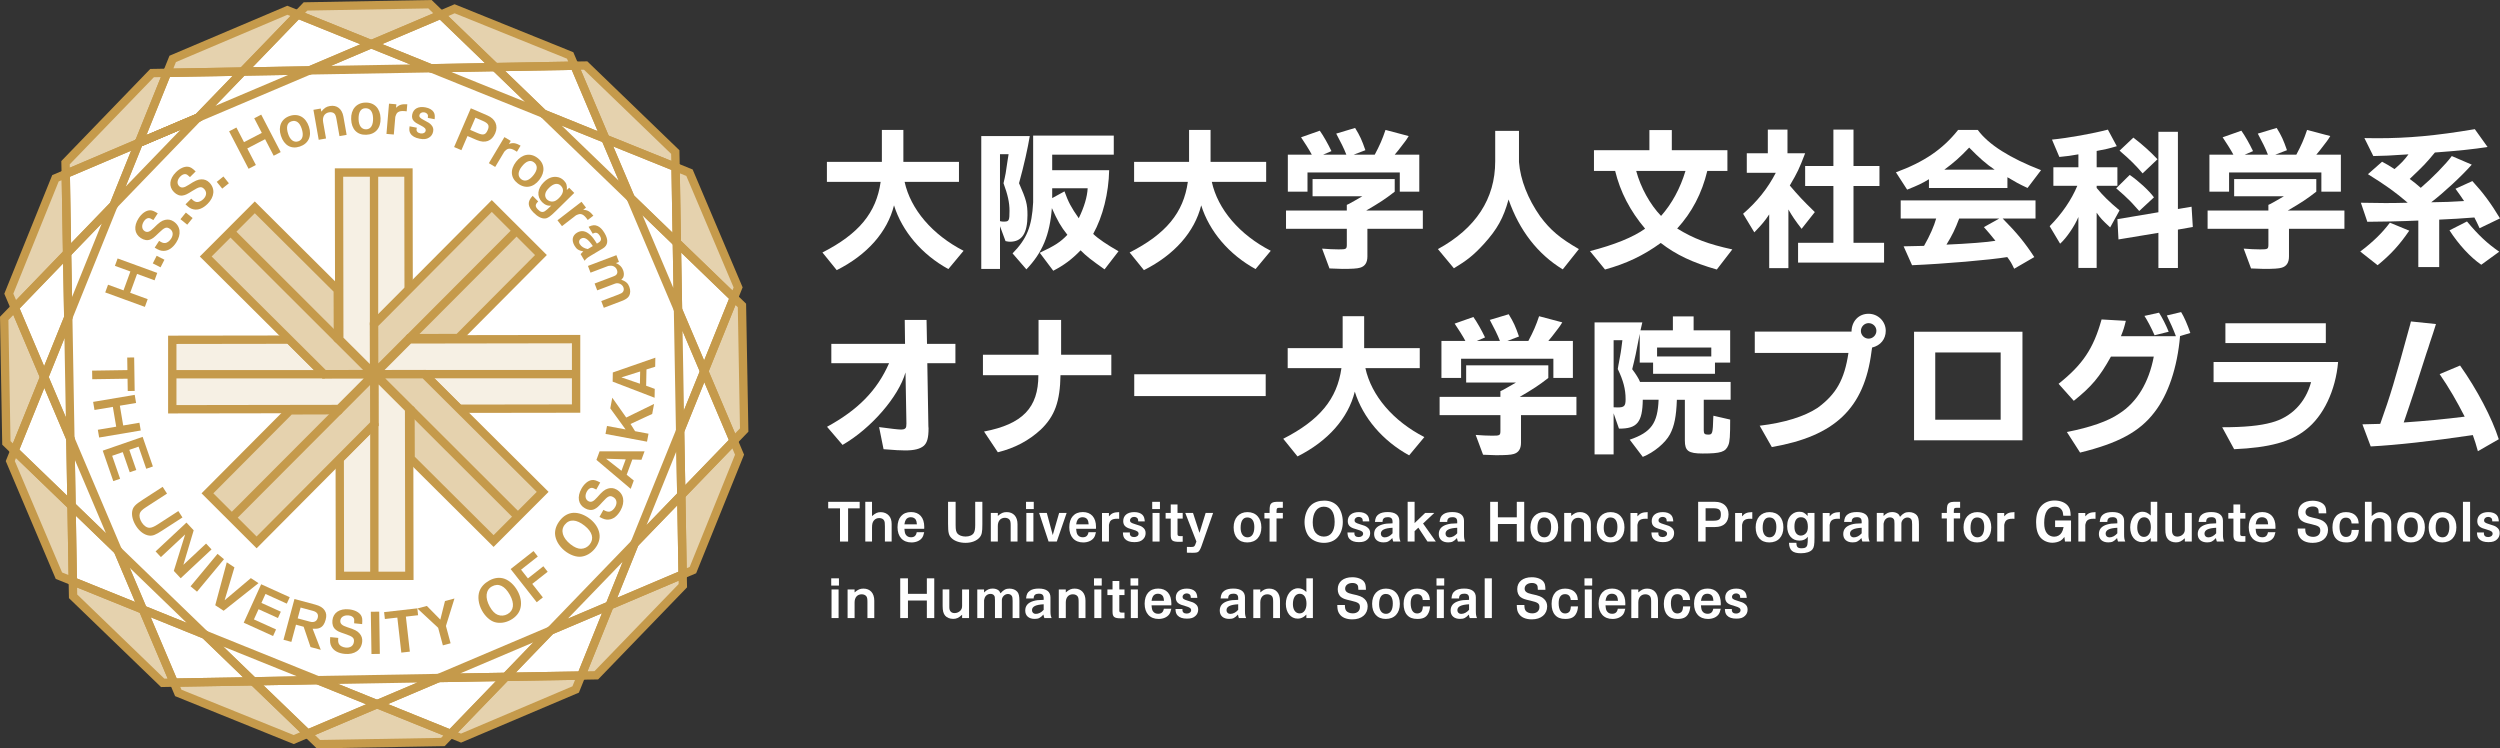 <?xml version="1.0" encoding="UTF-8"?>
<svg id="_レイヤー_1" data-name="レイヤー 1" xmlns="http://www.w3.org/2000/svg" width="270" height="80.825" viewBox="0 0 270 80.825">
  <rect x="0" y="0" width="270" height="80.825" fill="#333333" stroke="none"/>
  <defs>
    <style>
      .cls-1 {
        fill: #f6f0e4;
      }

      .cls-2 {
        fill: #fff;
      }

      .cls-3 {
        fill: #e5d2ae;
      }

      .cls-4 {
        fill: #c59a4b;
      }
    </style>
  </defs>
  <g>
    <g>
      <path class="cls-3" d="M46.438,.455l-13.445,.24-.835,.865,7.939,3.209,7.507-3.185-1.166-1.13Zm26.493,15.969l-9.682-9.346-1.202,.018,3.348,7.897,7.567,3.053-.03-1.623Zm6.311,31.193l-5.662,5.86,.144,8.564,1.112-.469,5.036-12.465-.631-1.491Zm-24.612,25.483l-5.956,6.166,1.118,.451,12.381-5.253,.607-1.503-8.15,.138Zm-27.28,.481l-8.564,.144,.469,1.112,12.465,5.037,1.497-.637-5.866-5.656ZM7.726,54.625l-6.166-5.95-.451,1.118,5.253,12.381,1.503,.607-.138-8.156ZM1.59,33.216l-1.136,1.172,.234,13.445,.872,.841,3.215-7.951-3.185-7.507Zm13.847,32.623l-7.573-3.059,.03,1.623,9.676,9.346,1.214-.024-3.348-7.885Zm25.285,10.211l-7.507,3.185,1.172,1.136,13.445-.234,.842-.871-7.951-3.215Zm33.002-14.01l-7.885,3.348-3.059,7.573,1.623-.03,9.346-9.676-.024-1.214Zm6.407-29.047l-.866-.835-3.209,7.945,3.185,7.513,1.13-1.172-.24-13.451Zm-5.668-14.34l-1.503-.607,.138,8.156,6.166,5.956,.451-1.118-5.253-12.387Zm-12.886-12.663L49.1,.948l-1.497,.637,5.866,5.662,8.577-.15-.469-1.106ZM32.151,1.563l-1.118-.451-12.381,5.253-.607,1.497v.006l8.156-.138v-.006l5.956-6.16h-.006ZM7.101,18.788l-1.112,.469L.952,31.716l.637,1.497,5.656-5.854v-.006l-.144-8.564ZM16.423,7.897L7.077,17.568l.024,1.214v.006l7.885-3.354v-.006l3.059-7.561-1.623,.03Z"/>
      <path class="cls-2" d="M76.056,40.104l3.209-7.945-6.166-5.956-.138-8.156-7.567-3.053-3.348-7.897-8.577,.15-5.866-5.662-7.507,3.185-7.939-3.209-5.956,6.166-.002,.002-8.154,.138-3.059,7.561v.006l-7.885,3.354,.144,8.564,0,.004-5.656,5.86,3.185,7.507-3.215,7.951,6.166,5.95,.138,8.156,7.573,3.059,3.348,7.885,8.564-.144,5.866,5.656,7.507-3.185,7.951,3.215,5.956-6.166,8.15-.138,3.059-7.573,7.885-3.348-.144-8.564,5.662-5.86-3.185-7.513Z"/>
      <g>
        <g>
          <path class="cls-4" d="M1.442,34.018l-.977-2.294,5.177-12.813,1.899-.8,.158,9.423-6.257,6.484Zm-.002-2.304l.298,.698,5.054-5.236-.13-7.717-.325,.137L1.44,31.714Z"/>
          <polygon class="cls-4" points="14.535 16.115 14.535 15.136 14.81 15.013 21.831 12.031 21.831 12.99 21.59 13.117 14.535 16.115"/>
          <path class="cls-4" d="M31.724,80.36l-12.813-5.177-.801-1.899,9.417-.158,6.491,6.257-2.295,.977Zm-12.127-5.872l12.118,4.896,.698-.297-5.242-5.053-7.712,.13,.137,.325Z"/>
          <path class="cls-4" d="M53.29,7.699l-6.49-6.264,2.295-.977,12.824,5.183,.802,1.893-9.431,.165Zm-4.884-5.967l5.242,5.059,7.722-.135-.136-.319L49.105,1.435l-.698,.297Z"/>
          <path class="cls-4" d="M73.284,62.714l-.158-9.418,6.265-6.484,.969,2.29-5.177,12.812-1.899,.801Zm.749-9.06l.13,7.711,.325-.137,4.896-12.119-.293-.691-5.059,5.236Z"/>
          <path class="cls-4" d="M8.326,63.452l-2.307-.932L.622,49.796l.771-1.911,6.782,6.544,.152,9.023Zm-1.622-1.628l.698,.282-.123-7.288-5.551-5.356-.131,.325,5.107,12.037Z"/>
          <polygon class="cls-4" points="14.535 16.115 14.535 15.136 14.81 15.013 21.831 12.031 21.831 12.99 21.59 13.117 14.535 16.115"/>
          <path class="cls-4" d="M17.373,8.326l.931-2.307L31.029,.621l1.919,.769-6.551,6.783-9.023,.153Zm1.628-1.623l-.282,.698,7.289-.124L31.367,1.729l-.329-.132-12.037,5.107Z"/>
          <path class="cls-4" d="M49.796,80.204l-1.912-.771,6.551-6.782,9.016-.153-.931,2.307-12.724,5.399Zm-.334-1.106l.325,.131,12.037-5.107,.282-.698-7.283,.124-5.362,5.551Z"/>
          <path class="cls-4" d="M79.433,32.946l-6.782-6.551-.152-9.023,2.307,.932,5.398,12.731-.771,1.911Zm-5.886-6.939l5.551,5.362,.131-.325-5.107-12.043-.698-.282,.123,7.288Z"/>
        </g>
        <path class="cls-4" d="M6.664,19.461l-.041-2.068L16.228,7.447l2.492-.046-3.385,8.372-8.671,3.688Zm.867-1.711l.007,.36,7.1-3.02,2.733-6.762-.754,.014L7.531,17.749Z"/>
        <polygon class="cls-4" points="14.535 16.115 14.535 15.136 14.81 15.013 21.831 12.031 21.831 12.99 21.59 13.117 14.535 16.115"/>
        <path class="cls-4" d="M17.392,74.202l-9.946-9.605-.046-2.491,8.378,3.384,3.681,8.671-2.068,.041Zm-9.051-9.995l9.408,9.086,.36-.007-3.014-7.1-6.768-2.734,.014,.755Z"/>
        <path class="cls-4" d="M73.424,18.719l-8.372-3.378-3.682-8.686,2.057-.031,9.951,9.604,.046,2.491Zm-7.688-4.074l6.761,2.728-.014-.755-9.414-9.087-.347,.005,3.014,7.109Z"/>
        <path class="cls-4" d="M62.106,73.424l3.384-8.378,8.671-3.681,.041,2.068-9.605,9.945-2.491,.046Zm4.08-7.694l-2.734,6.768,.755-.014,9.086-9.408-.007-.36-7.1,3.014Z"/>
        <path class="cls-4" d="M1.727,49.462l-1.486-1.435-.241-13.818,1.74-1.795,3.523,8.304-3.536,8.744Zm-.592-1.824l.257,.248,2.895-7.159-2.847-6.709-.533,.55,.228,13.071Z"/>
        <path class="cls-4" d="M40.101,5.257L31.369,1.727l1.429-1.48,13.819-.247,1.788,1.733-8.304,3.524Zm-7.155-3.865l7.147,2.889,6.709-2.847-.543-.526-13.071,.234-.242,.251Z"/>
        <path class="cls-4" d="M34.207,80.825l-1.794-1.739,8.304-3.524,8.744,3.536-1.436,1.486-13.819,.241Zm-.19-1.441l.549,.533,13.071-.228,.248-.256-7.159-2.895-6.709,2.847Z"/>
        <path class="cls-4" d="M79.093,48.419l-3.525-8.312,3.529-8.738,1.481,1.429,.248,13.824-1.733,1.797Zm-2.55-8.321l2.847,6.713,.527-.546-.234-13.078-.251-.242-2.889,7.153Z"/>
        <g>
          <path class="cls-4" d="M10.996,24.115l3.642-9.023,8.594-3.65-12.236,12.673Zm4.338-8.339l-1.767,4.379,5.939-6.151-4.171,1.771Z"/>
          <path class="cls-4" d="M24.12,69.838l-9.025-3.65-3.651-8.596,12.675,12.246Zm-8.34-4.346l4.377,1.771-6.149-5.94,1.771,4.17Z"/>
          <path class="cls-4" d="M69.393,23.248l-12.697-12.259,9.039,3.657,3.658,8.602Zm-8.729-9.682l6.163,5.951-1.775-4.175-4.388-1.776Z"/>
          <path class="cls-4" d="M57.592,69.38l12.236-12.673-3.642,9.023-8.594,3.65Zm9.666-8.713l-5.939,6.151,4.171-1.771,1.767-4.38Z"/>
          <path class="cls-4" d="M8.091,49.687l-3.804-8.959,3.496-8.652,.308,17.611Zm-2.828-8.968l1.846,4.347-.149-8.545-1.697,4.198Z"/>
          <path class="cls-4" d="M6.962,36.52l-.17-9.342,6.77-7.013-6.599,16.355Zm.738-8.985l.082,4.541,3.208-7.95-3.29,3.409Z"/>
          <path class="cls-4" d="M14.008,61.322l-6.729-6.503-.17-9.754,6.899,16.257Zm-5.834-6.892l3.272,3.162-3.354-7.904,.082,4.742Z"/>
          <path class="cls-4" d="M19.517,13.996l6.49-6.717,9.742-.17-16.232,6.886Zm6.879-5.821l-3.151,3.261,7.88-3.343-4.729,.082Z"/>
          <path class="cls-4" d="M31.13,8.092l8.962-3.81,8.655,3.503-17.617,.307Zm8.971-2.834l-4.356,1.852,8.563-.149-4.207-1.702Z"/>
          <path class="cls-4" d="M60.66,13.562l-16.354-6.6,9.342-.17,7.013,6.77Zm-11.911-5.779l7.951,3.208-3.409-3.291-4.542,.083Z"/>
          <path class="cls-4" d="M27.171,74.035l-7.012-6.769,16.361,6.599-9.349,.17Zm-3.053-4.2l3.409,3.292,4.547-.083-7.956-3.209Z"/>
          <path class="cls-4" d="M40.726,76.539l-8.651-3.496,17.611-.308-8.959,3.804Zm-4.206-2.672l4.198,1.696,4.347-1.846-8.545,.149Z"/>
          <path class="cls-4" d="M45.064,73.717l16.252-6.897-6.492,6.727-9.76,.17Zm12.53-4.338l-7.908,3.356,4.749-.083,3.159-3.273Z"/>
          <path class="cls-4" d="M73.716,35.758l-6.885-16.239,6.715,6.489,.17,9.75Zm-4.326-12.512l3.344,7.886-.082-4.734-3.262-3.151Z"/>
          <path class="cls-4" d="M67.257,60.666l6.606-16.35,.17,9.34-6.777,7.011Zm5.786-11.912l-3.214,7.954,3.296-3.411-.082-4.544Z"/>
          <path class="cls-4" d="M73.041,48.755l-.308-17.618,3.81,8.963-3.502,8.655Zm.675-13.003l.149,8.563,1.703-4.207-1.852-4.356Z"/>
        </g>
        <path class="cls-4" d="M14.535,16.115v-.769l.033-.087,3.171-7.838,9.543-.162-5.451,5.634v.09l-.241,.133-7.055,2.999Zm3.816-7.802l-2.541,6.282,5.299-2.25,4.011-4.146-6.769,.115Z"/>
        <path class="cls-4" d="M6.812,28.448l-.168-9.957,9.167-3.898-3.085,7.644v.086l-.127,.137-5.787,5.988Zm.744-9.364l.121,7.173,4.217-4.365,2.267-5.617-6.604,2.809Z"/>
        <path class="cls-4" d="M18.488,74.181l-3.891-9.167,7.791,3.152,6.058,5.848-9.958,.168Zm-2.21-7.515l2.803,6.603,7.171-.121-4.364-4.213-5.61-2.269Z"/>
        <path class="cls-4" d="M16.278,66.666l-8.859-3.579-.161-9.542,5.848,5.652,3.172,7.469Zm-7.968-4.191l6.287,2.54-2.25-5.297-4.152-4.013,.114,6.769Z"/>
        <path class="cls-4" d="M66.234,15.82l-7.804-3.158-6.057-5.847,9.969-.175,3.891,9.18Zm-7.304-3.928l5.624,2.276-2.804-6.615-7.185,.126,4.365,4.214Z"/>
        <path class="cls-4" d="M73.568,27.283l-5.836-5.64-3.178-7.475,8.853,3.572,.161,9.542Zm-5.078-6.161l4.14,4.001-.114-6.769-6.281-2.534,2.255,5.303Z"/>
        <path class="cls-4" d="M65.013,66.229l3.145-7.791,5.854-6.057,.168,9.956-9.167,3.892Zm3.915-7.291l-2.264,5.612,6.604-2.804-.121-7.173-4.219,4.365Z"/>
        <path class="cls-4" d="M53.55,73.569l5.645-5.849,7.469-3.171-3.579,8.859-9.535,.162Zm6.166-5.09l-4.007,4.152,6.764-.115,2.54-6.287-5.296,2.249Z"/>
        <path class="cls-4" d="M8.196,55.704l-7.168-6.917,3.737-9.242,3.284,7.735,.147,8.423Zm-6.104-7.143l5.165,4.983-.106-6.073-2.366-5.571-2.693,6.661Z"/>
        <path class="cls-4" d="M4.785,41.901l-3.726-8.783,6.618-6.857,.148,8.121-3.039,7.519Zm-2.664-8.586l2.644,6.231,2.154-5.331-.104-5.762-4.694,4.863Z"/>
        <path class="cls-4" d="M25.121,8.197l6.923-7.168,9.229,3.731-7.74,3.291-8.412,.146Zm7.149-6.104l-4.988,5.165,6.059-.106,5.578-2.371-6.65-2.688Z"/>
        <path class="cls-4" d="M46.444,7.825l-7.524-3.045,8.783-3.727,6.863,6.624-8.121,.148Zm-5.17-3.065l5.338,2.16,5.762-.105-4.869-4.699-6.231,2.644Z"/>
        <path class="cls-4" d="M48.786,79.798l-9.242-3.737,7.735-3.284,8.431-.146-6.924,7.168Zm-6.887-3.758l6.662,2.694,4.988-5.165-6.078,.106-5.572,2.365Z"/>
        <path class="cls-4" d="M33.118,79.768l-6.865-6.618,8.128-.148,7.519,3.038-8.782,3.727Zm-4.672-5.756l4.868,4.693,6.23-2.644-5.33-2.154-5.768,.105Z"/>
        <path class="cls-4" d="M76.066,41.281l-3.29-7.741-.147-8.418,7.168,6.923-3.731,9.235Zm-2.392-7.932l2.371,5.578,2.688-6.655-5.165-4.989,.106,6.066Z"/>
        <path class="cls-4" d="M73.148,54.571l-.148-8.12,3.045-7.525,3.727,8.789-6.624,6.856Zm.757-7.952l.104,5.763,4.7-4.864-2.645-6.236-2.16,5.337Z"/>
      </g>
    </g>
    <g>
      <g>
        <polygon class="cls-1" points="62.219 36.624 62.219 44.125 49.579 44.144 45.828 40.408 45.824 40.403 40.448 40.408 44.198 36.653 62.219 36.624"/>
        <path class="cls-4" d="M49.392,44.595l-3.755-3.741-6.277,.006,4.651-4.657,18.659-.03v8.402l-13.278,.02Zm-3.39-4.643l.13,.123,3.632,3.618,12.004-.018v-6.599l-17.383,.028-2.849,2.853,4.466-.004Z"/>
      </g>
      <rect class="cls-4" x="45.738" y="39.956" width="16.481" height=".902"/>
      <g>
        <polygon class="cls-3" points="58.606 53.123 53.307 58.432 44.347 49.516 44.331 44.223 44.331 44.216 40.523 40.422 45.83 40.413 58.606 53.123"/>
        <path class="cls-4" d="M53.308,59.069l-9.411-9.365-.015-5.301-4.448-4.431,6.582-.011,.133,.131,13.095,13.028-5.936,5.947Zm-8.511-9.741l8.509,8.466,4.662-4.67-12.323-12.26-4.033,.006,3.17,3.158,.015,5.3Z"/>
      </g>
      <rect class="cls-4" x="49.65" y="41.739" width=".902" height="16.481" transform="translate(-20.666 50.134) rotate(-45.056)"/>
      <g>
        <polygon class="cls-1" points="44.212 62.191 36.711 62.191 36.692 49.55 40.428 45.8 40.433 45.795 40.428 40.42 44.183 44.17 44.212 62.191"/>
        <path class="cls-4" d="M44.663,62.642h-8.402l-.02-13.277,3.741-3.755-.006-6.278,4.657,4.651,.03,18.659Zm-7.502-.902h6.599l-.028-17.383-2.853-2.849,.004,4.474-3.741,3.755,.019,12.004Z"/>
      </g>
      <rect class="cls-4" x="39.978" y="45.71" width=".902" height="16.482"/>
      <g>
        <polygon class="cls-3" points="27.713 58.577 22.404 53.279 31.32 44.318 36.613 44.303 36.62 44.303 40.414 40.495 40.423 45.802 27.713 58.577"/>
        <path class="cls-4" d="M27.714,59.215l-5.947-5.936,9.365-9.412,5.301-.015,4.431-4.447,.01,6.582-13.159,13.228Zm-4.674-5.938l4.671,4.662,12.26-12.323-.006-4.032-3.158,3.17-5.3,.015-8.467,8.509Z"/>
      </g>
      <rect class="cls-4" x="22.616" y="49.621" width="16.482" height=".902" transform="translate(-26.387 36.564) rotate(-45.079)"/>
      <g>
        <polygon class="cls-1" points="18.606 44.2 18.606 36.7 31.246 36.681 34.996 40.416 35.001 40.421 40.377 40.416 36.626 44.172 18.606 44.2"/>
        <path class="cls-4" d="M18.155,44.652v-8.402l13.278-.02,3.755,3.741,6.277-.006-4.651,4.657-18.659,.03Zm.902-7.502v6.599l17.383-.028,2.849-2.853-4.466,.004-.13-.123-3.632-3.618-12.004,.018Z"/>
      </g>
      <rect class="cls-4" x="18.605" y="39.967" width="16.482" height=".902"/>
      <g>
        <polygon class="cls-3" points="22.219 27.701 27.518 22.393 36.478 31.308 36.494 36.602 36.494 36.609 40.302 40.403 34.995 40.411 22.219 27.701"/>
        <path class="cls-4" d="M34.809,40.862l-.133-.131-13.095-13.028,5.935-5.947,9.412,9.365,.015,5.301,4.447,4.431-6.582,.011Zm-11.952-13.162l12.323,12.26,4.032-.006-3.169-3.158-.015-5.3-8.509-8.466-4.661,4.67Z"/>
      </g>
      <rect class="cls-4" x="30.273" y="22.603" width=".902" height="16.483" transform="translate(-12.812 30.801) rotate(-45.056)"/>
      <g>
        <polygon class="cls-1" points="36.613 18.634 44.114 18.634 44.133 31.274 40.397 35.025 40.392 35.029 40.397 40.405 36.642 36.655 36.613 18.634"/>
        <path class="cls-4" d="M40.849,41.493l-4.657-4.651-.03-18.659h8.402l.02,13.277-3.741,3.756,.006,6.277Zm-3.757-5.026l2.853,2.849-.004-4.489,.151-.135,3.59-3.604-.019-12.004h-6.599l.028,17.383Z"/>
      </g>
      <rect class="cls-4" x="39.945" y="18.633" width=".902" height="16.482"/>
      <g>
        <polygon class="cls-3" points="53.112 22.247 58.421 27.546 49.505 36.506 44.211 36.522 44.205 36.522 40.411 40.33 40.402 35.023 53.112 22.247"/>
        <path class="cls-4" d="M39.962,41.419l-.011-6.582,.132-.132,13.028-13.096,5.947,5.935-9.364,9.412-5.301,.016-4.431,4.447Zm.892-6.211l.006,4.032,3.158-3.169,5.3-.015,8.466-8.509-4.671-4.662-12.26,12.323Z"/>
      </g>
      <rect class="cls-4" x="41.727" y="30.301" width="16.484" height=".902" transform="translate(-7.09 44.419) rotate(-45.079)"/>
    </g>
  </g>
  <g>
    <g>
      <path class="cls-4" d="M14.545,42.219l-.749,.012-.021-1.331-3.812,.058-.015-.929,3.813-.059-.021-1.355,.75-.011,.055,3.614Z"/>
      <path class="cls-4" d="M14.549,42.645l.148,.874-1.753,.296,.361,2.137,1.753-.296,.142,.838-4.492,.759-.142-.838,1.983-.334-.361-2.137-1.983,.334-.147-.874,4.491-.758Z"/>
      <path class="cls-4" d="M16.514,50.378l-.72,.249-.827-2.39-1.002,.347,.753,2.174-.708,.245-.753-2.174-1.144,.396,.858,2.48-.736,.255-1.139-3.289,4.309-1.492,1.108,3.199Z"/>
      <path class="cls-4" d="M18.039,53.308l-2.239,1.449c-.458,.296-.634,.475-.706,.707-.081,.26,.003,.633,.222,.97,.234,.362,.549,.572,.844,.566,.218-.005,.489-.116,.861-.357l2.239-1.448,.446,.689-2.174,1.406c-.759,.492-1.034,.598-1.427,.552-.506-.065-1.025-.436-1.399-1.015-.352-.543-.508-1.127-.431-1.591,.084-.489,.293-.717,1.183-1.294l2.108-1.364,.472,.729Z"/>
      <path class="cls-4" d="M20.918,57.276l-1.113,3.723,2.451-2.292,.589,.63-3.332,3.114-.741-.792,1.224-3.94-2.619,2.447-.573-.613,3.332-3.114,.781,.836Z"/>
      <path class="cls-4" d="M23.495,59.817l.695,.578-2.913,3.506-.696-.578,2.914-3.506Z"/>
      <path class="cls-4" d="M25.319,61.273l-1.059,3.555,2.832-2.391,.826,.543-3.765,2.982-.907-.595,1.246-4.637,.827,.543Z"/>
      <path class="cls-4" d="M31.29,64.499l-.315,.693-2.303-1.045-.438,.966,2.095,.951-.31,.682-2.095-.951-.5,1.102,2.39,1.084-.322,.709-3.17-1.438,1.884-4.152,3.083,1.399Z"/>
      <path class="cls-4" d="M31.802,64.691l2.228,.6c.527,.142,.841,.332,1.034,.632,.19,.287,.219,.593,.107,1.009-.123,.458-.315,.735-.613,.872-.2,.095-.392,.117-.796,.096l.882,2.28-1.106-.298-.744-2.193-.827-.223-.5,1.858-.851-.229,1.186-4.405Zm1.68,2.451c.423,.114,.731-.039,.83-.409,.105-.388-.064-.638-.515-.76l-1.331-.359-.315,1.169,1.331,.359Z"/>
      <path class="cls-4" d="M36.533,68.892c-.036,.351-.011,.523,.092,.69,.114,.18,.395,.323,.704,.355,.507,.052,.851-.19,.896-.637,.041-.405-.131-.555-.939-.83-.699-.233-.837-.301-1.069-.5-.249-.218-.359-.555-.316-.971,.085-.835,.782-1.294,1.795-1.191,.59,.06,1.078,.303,1.29,.643,.139,.225,.167,.433,.125,.952l-.864-.088c.023-.347,.015-.444-.045-.558-.092-.16-.28-.263-.548-.291-.495-.05-.861,.178-.899,.553-.035,.34,.174,.535,.757,.721,.776,.242,1.097,.407,1.333,.69,.216,.251,.306,.543,.272,.877-.092,.906-.838,1.42-1.898,1.312-.691-.07-1.188-.344-1.419-.789-.147-.274-.178-.505-.136-1.025l.87,.089Z"/>
      <path class="cls-4" d="M40.048,66.071l.905-.014,.07,4.562-.905,.014-.07-4.562Z"/>
      <path class="cls-4" d="M45.07,65.7l.084,.744-1.32,.15,.43,3.783-.922,.105-.43-3.783-1.345,.153-.084-.744,3.587-.408Z"/>
      <path class="cls-4" d="M46.102,65.442l1.453,1.477,.503-2.005,1.024-.276-.921,2.967,.504,1.87-.834,.224-.511-1.898-2.243-2.084,1.025-.276Z"/>
      <path class="cls-4" d="M54.485,62.507c.539,.194,1.058,.674,1.408,1.308,.339,.612,.458,1.259,.323,1.832-.117,.53-.497,.994-1.058,1.304-.555,.307-1.176,.398-1.713,.244-.51-.142-1.045-.626-1.392-1.255-.386-.697-.486-1.496-.271-2.095,.174-.465,.533-.855,1.061-1.149,.555-.307,1.129-.371,1.64-.189Zm-1.594,3.004c.257,.467,.557,.772,.871,.893,.354,.133,.714,.104,1.045-.078,.686-.38,.78-1.137,.264-2.069-.548-.99-1.235-1.315-1.942-.924-.676,.374-.769,1.219-.238,2.178Z"/>
      <path class="cls-4" d="M55.148,61.458l2.473-1.944,.463,.589-1.809,1.422,.741,.942,1.667-1.311,.467,.594-1.667,1.31,1.147,1.46-.664,.522-2.817-3.585Z"/>
      <path class="cls-4" d="M61.932,55.385c.573-.026,1.236,.219,1.803,.671,.549,.437,.905,.99,1.001,1.572,.094,.535-.08,1.109-.48,1.611-.396,.497-.935,.818-1.491,.881-.527,.064-1.207-.18-1.769-.628-.623-.497-1.023-1.199-1.052-1.835-.018-.497,.165-.995,.543-1.469,.396-.497,.901-.776,1.445-.803Zm-.326,3.39c.417,.332,.812,.501,1.148,.493,.378-.012,.701-.177,.936-.472,.489-.614,.287-1.35-.547-2.016-.886-.706-1.645-.744-2.15-.111-.482,.604-.244,1.422,.613,2.106Z"/>
      <path class="cls-4" d="M65.167,55.067c.308,.172,.475,.218,.669,.189,.211-.033,.453-.234,.605-.505,.249-.445,.163-.856-.229-1.075-.356-.199-.561-.1-1.135,.532-.491,.549-.609,.648-.883,.783-.299,.142-.651,.109-1.017-.095-.732-.409-.877-1.231-.379-2.119,.289-.518,.705-.868,1.102-.928,.262-.039,.463,.019,.924,.263l-.424,.758c-.309-.159-.401-.19-.53-.18-.183,.021-.353,.153-.485,.387-.242,.434-.179,.86,.15,1.045,.298,.167,.56,.053,.962-.409,.53-.616,.808-.844,1.162-.948,.315-.098,.62-.065,.912,.098,.794,.445,.97,1.331,.45,2.262-.34,.606-.787,.953-1.287,.989-.31,.026-.534-.038-.995-.282l.427-.763Z"/>
      <path class="cls-4" d="M64.414,49.668l.342-.926h4.857l-.338,.915-.984-.032-.61,1.651,.767,.621-.332,.899-3.701-3.128Zm3.161-.058l-2.119-.067,1.663,1.303,.456-1.236Z"/>
      <path class="cls-4" d="M65.555,46.004l2.009,.376-1.653-2.278,.214-1.149,1.508,2.141,3.006-1.469-.201,1.078-2.343,1.086,.494,.781,1.449,.271-.161,.86-4.483-.837,.161-.86Z"/>
      <path class="cls-4" d="M66.166,41.216l.018-.989,4.594-1.598-.018,.977-.941,.294-.034,1.762,.929,.336-.018,.959-4.529-1.741Zm2.971-1.094l-2.027,.633,2.002,.686,.025-1.319Z"/>
    </g>
    <g>
      <path class="cls-4" d="M11.364,31.583l.304-.833,1.671,.61,.743-2.038-1.672-.609,.291-.8,4.282,1.562-.291,.799-1.89-.69-.743,2.038,1.891,.689-.304,.833-4.282-1.562Z"/>
      <path class="cls-4" d="M16.919,27.624l.839,.426-.419,.822-.838-.426,.418-.822Z"/>
      <path class="cls-4" d="M17.183,26.014c.296,.193,.46,.249,.656,.234,.212-.019,.468-.203,.637-.464,.278-.427,.22-.843-.156-1.088-.342-.222-.553-.139-1.168,.455-.527,.514-.651,.605-.934,.722-.308,.121-.657,.065-1.009-.164-.703-.457-.792-1.287-.237-2.14,.323-.497,.762-.819,1.162-.852,.264-.021,.461,.05,.904,.323l-.473,.728c-.298-.18-.388-.217-.518-.216-.184,.009-.362,.129-.509,.355-.271,.417-.236,.846,.08,1.052,.286,.186,.556,.09,.988-.343,.57-.579,.863-.789,1.223-.869,.321-.076,.623-.023,.904,.16,.763,.497,.879,1.394,.298,2.287-.378,.582-.849,.899-1.35,.901-.31,.005-.531-.074-.974-.348l.477-.733Z"/>
      <path class="cls-4" d="M20.072,22.957l.731,.593-.582,.717-.731-.593,.582-.717Z"/>
      <path class="cls-4" d="M20.654,21.453c.249,.251,.398,.34,.593,.365,.211,.026,.5-.101,.72-.321,.36-.359,.39-.779,.073-1.097-.288-.288-.512-.25-1.237,.202-.623,.393-.763,.456-1.064,.511-.326,.054-.657-.073-.953-.37-.592-.594-.506-1.424,.215-2.143,.42-.419,.915-.643,1.314-.591,.263,.034,.44,.145,.816,.505l-.615,.613c-.254-.238-.334-.293-.461-.318-.182-.03-.381,.05-.572,.241-.352,.351-.407,.778-.141,1.046,.241,.241,.524,.204,1.038-.131,.678-.447,1.009-.591,1.377-.595,.33-.008,.614,.106,.851,.344,.643,.645,.569,1.547-.186,2.3-.491,.491-1.017,.701-1.508,.599-.305-.06-.504-.183-.88-.544l.619-.618Z"/>
      <path class="cls-4" d="M24.128,19.06l.59,.733-.718,.579-.59-.732,.718-.579Z"/>
      <path class="cls-4" d="M24.745,14.181l.787-.409,.82,1.58,1.925-1-.821-1.58,.756-.392,2.102,4.047-.756,.392-.928-1.787-1.925,1,.929,1.787-.788,.409-2.102-4.047Z"/>
      <path class="cls-4" d="M33.363,13.679c.334,1.012-.043,1.837-.992,2.151-.927,.306-1.689-.129-2.029-1.158-.333-1.006,.044-1.85,.959-2.153,.926-.306,1.725,.143,2.061,1.16Zm-2.242,.791c.216,.654,.623,.948,1.094,.792s.604-.654,.367-1.369c-.224-.677-.611-.952-1.111-.787-.466,.154-.592,.631-.35,1.364Z"/>
      <path class="cls-4" d="M33.849,11.861l.791-.139,.059,.336c.326-.398,.544-.54,.928-.608,.756-.134,1.313,.304,1.461,1.142l.348,1.971-.773,.137-.322-1.824c-.061-.342-.12-.502-.237-.615-.124-.118-.34-.171-.565-.131-.496,.087-.74,.496-.64,1.062l.312,1.765-.791,.14-.571-3.235Z"/>
      <path class="cls-4" d="M41.101,12.774c.034,1.065-.56,1.749-1.559,1.782-.976,.032-1.583-.601-1.618-1.684-.034-1.059,.566-1.761,1.529-1.793,.975-.032,1.614,.624,1.648,1.695Zm-2.374,.125c.023,.688,.329,1.085,.825,1.069s.764-.456,.739-1.21c-.023-.712-.317-1.086-.844-1.069-.49,.016-.746,.438-.721,1.21Z"/>
      <path class="cls-4" d="M42.807,11.263l-.032,.382c.335-.332,.607-.417,1.212-.384l-.065,.764c-.101-.015-.185-.022-.233-.026-.329-.028-.56,.012-.714,.126-.128,.091-.185,.194-.282,.493l-.161,1.911-.794-.067,.276-3.266,.794,.067Z"/>
      <path class="cls-4" d="M45.022,13.794c-.014,.04-.022,.081-.028,.111-.051,.258,.098,.44,.403,.5,.288,.056,.53-.062,.573-.279,.041-.212-.095-.36-.534-.58-.417-.21-.581-.309-.728-.459-.184-.183-.247-.421-.19-.714,.124-.635,.668-.926,1.445-.775,.4,.078,.713,.255,.867,.499,.125,.202,.153,.402,.111,.778l-.735-.143c.027-.202,.024-.282-.026-.371-.058-.109-.194-.197-.352-.227-.253-.049-.486,.082-.53,.306-.038,.194,.067,.312,.477,.526,.494,.255,.645,.351,.791,.514,.207,.224,.268,.443,.213,.725-.057,.293-.203,.509-.445,.657-.272,.173-.566,.208-1.024,.118-.488-.095-.806-.279-.982-.564-.125-.208-.15-.389-.093-.775l.788,.153Z"/>
      <path class="cls-4" d="M50.848,11.695l1.793,.773c.864,.373,1.188,1.119,.839,1.928-.367,.852-1.088,1.116-1.996,.725l-.995-.429-.66,1.529-.786-.34,1.805-4.186Zm.715,2.67c.638,.275,.883,.205,1.109-.318,.211-.489,.079-.728-.542-.997l-.787-.339-.567,1.314,.787,.34Z"/>
      <path class="cls-4" d="M55.162,15.215l-.197,.329c.447-.152,.728-.109,1.257,.186l-.393,.659c-.084-.057-.156-.1-.197-.125-.283-.169-.509-.234-.698-.2-.155,.026-.252,.094-.47,.32l-.983,1.647-.684-.409,1.68-2.815,.684,.409Z"/>
      <path class="cls-4" d="M58.25,19.419c-.651,.845-1.546,.995-2.338,.384-.774-.596-.84-1.471-.178-2.33,.647-.84,1.557-1.001,2.321-.412,.774,.596,.849,1.509,.195,2.358Zm-1.913-1.413c-.42,.546-.436,1.047-.043,1.351,.394,.304,.88,.134,1.341-.464,.435-.564,.446-1.04,.029-1.361-.389-.3-.855-.137-1.326,.475Z"/>
      <path class="cls-4" d="M62.021,20.835l-2.027,1.989c-.594,.583-.841,.75-1.138,.772-.36,.026-.798-.198-1.222-.629-.671-.684-.701-1.193-.106-1.818l.596,.607c-.346,.34-.348,.543-.021,.877,.273,.278,.501,.331,.753,.168,.124-.079,.32-.247,.568-.49l.107-.105c-.36,.051-.685-.075-.987-.382-.6-.612-.52-1.454,.202-2.162,.414-.407,.853-.593,1.314-.56,.326,.024,.604,.154,.835,.389,.285,.29,.363,.541,.324,1.032l.252-.247,.55,.56Zm-2.714-.559c-.274,.268-.398,.483-.426,.72-.023,.2,.047,.399,.186,.54,.159,.163,.409,.254,.637,.23,.212-.015,.416-.131,.647-.358,.513-.503,.593-.968,.229-1.34-.336-.342-.79-.266-1.273,.208Z"/>
      <path class="cls-4" d="M63.287,22.423l-.304,.234c.471,.023,.717,.166,1.101,.634l-.607,.468c-.057-.084-.109-.15-.138-.189-.201-.261-.387-.405-.575-.442-.153-.033-.268-.005-.554,.125l-1.518,1.17-.486-.632,2.595-2,.486,.631Z"/>
      <path class="cls-4" d="M62.706,27.45c.104-.117,.154-.175,.29-.298-.516-.104-.719-.234-.943-.61-.344-.577-.244-1.111,.266-1.415,.473-.282,.931-.207,1.418,.235,.248,.229,.406,.435,.726,.948l.155-.092c.324-.194,.37-.409,.167-.749-.184-.309-.406-.4-.658-.284l-.114,.054-.445-.747c.431-.201,.671-.219,.977-.081,.264,.114,.518,.376,.745,.756,.446,.746,.381,1.328-.179,1.664l-1.349,.805c-.345,.206-.468,.315-.627,.528l-.427-.716Zm1.319-.877c-.514-.768-.91-1.021-1.275-.802-.211,.125-.268,.369-.139,.585,.169,.283,.467,.467,.868,.543l.546-.326Z"/>
      <path class="cls-4" d="M66.848,28.287l-.325,.123c.417,.188,.634,.406,.77,.765,.091,.241,.109,.491,.051,.679-.038,.136-.098,.216-.244,.355,.499,.183,.723,.386,.867,.767,.136,.359,.125,.721-.025,.984-.131,.229-.377,.392-.882,.583l-1.849,.7-.276-.729,1.85-.7c.28-.106,.412-.181,.492-.289,.1-.127,.119-.313,.053-.487-.131-.348-.556-.539-.904-.408l-1.928,.729-.28-.739,1.917-.725c.325-.122,.403-.172,.478-.296,.077-.119,.08-.28,.016-.448-.07-.185-.197-.317-.366-.393-.155-.07-.292-.076-.571-.034l-1.917,.725-.276-.728,3.071-1.162,.276,.728Z"/>
    </g>
  </g>
  <g>
    <path class="cls-2" d="M92.845,54.197v.705h-1.251v3.586h-.874v-3.586h-1.274v-.705h3.4Z"/>
    <path class="cls-2" d="M94.177,54.197v1.539c.395-.332,.593-.423,.948-.423,.349,0,.671,.135,.885,.383,.191,.215,.288,.513,.288,.902v1.89h-.728v-1.63c0-.372-.017-.502-.084-.637-.084-.169-.282-.271-.524-.271-.243,0-.44,.09-.581,.26-.152,.186-.203,.395-.203,.789v1.489h-.727v-4.291h.727Z"/>
    <path class="cls-2" d="M97.676,57.112c.034,.395,.068,.53,.169,.659,.124,.169,.31,.254,.541,.254,.361,0,.552-.169,.621-.546h.806c-.067,.304-.124,.456-.226,.603-.225,.316-.654,.502-1.15,.502-.936,0-1.505-.62-1.505-1.641,0-1.031,.541-1.641,1.46-1.641,.902,0,1.427,.593,1.427,1.607l-.006,.203h-2.137Zm1.348-.485c-.023-.26-.045-.361-.107-.48-.096-.18-.305-.288-.553-.288-.231,0-.423,.096-.53,.271-.079,.13-.113,.232-.158,.497h1.348Z"/>
    <path class="cls-2" d="M103.208,54.197v2.509c0,.513,.051,.744,.197,.919,.164,.197,.502,.321,.879,.321,.406,0,.734-.141,.88-.378,.107-.175,.158-.446,.158-.863v-2.509h.772v2.436c0,.851-.056,1.122-.293,1.409-.31,.367-.868,.587-1.517,.587-.609,0-1.15-.175-1.477-.474-.344-.315-.417-.598-.417-1.595v-2.363h.818Z"/>
    <path class="cls-2" d="M107.01,55.398h.756v.321c.366-.315,.592-.412,.959-.412,.722,0,1.167,.497,1.167,1.297v1.884h-.739v-1.743c0-.327-.029-.485-.119-.609-.095-.13-.288-.214-.502-.214-.473,0-.767,.338-.767,.879v1.686h-.756v-3.09Z"/>
    <path class="cls-2" d="M110.812,54.197h.834v.783h-.834v-.783Zm.795,1.201v3.09h-.761v-3.09h.761Z"/>
    <path class="cls-2" d="M113.055,55.398l.643,2.391,.688-2.391h.812l-1.066,3.09h-.885l-1.021-3.09h.829Z"/>
    <path class="cls-2" d="M116.226,57.112c.034,.395,.068,.53,.169,.659,.124,.169,.31,.254,.541,.254,.361,0,.552-.169,.621-.546h.806c-.067,.304-.124,.456-.226,.603-.225,.316-.654,.502-1.15,.502-.936,0-1.505-.62-1.505-1.641,0-1.031,.541-1.641,1.46-1.641,.902,0,1.427,.593,1.427,1.607l-.006,.203h-2.137Zm1.348-.485c-.023-.26-.045-.361-.107-.48-.096-.18-.305-.288-.553-.288-.231,0-.423,.096-.53,.271-.079,.13-.113,.232-.158,.497h1.348Z"/>
    <path class="cls-2" d="M119.765,55.404v.361c.288-.339,.535-.44,1.105-.457v.722c-.095-.006-.175-.006-.219-.006-.31,0-.524,.056-.66,.175-.113,.095-.158,.197-.225,.485v1.804h-.75v-3.084h.75Z"/>
    <path class="cls-2" d="M122.029,57.507c-.006,.04-.006,.079-.006,.107,0,.248,.169,.389,.462,.389,.277,0,.48-.153,.48-.361,0-.203-.153-.316-.598-.44-.423-.118-.592-.18-.756-.293-.203-.135-.304-.344-.304-.626,0-.609,.451-.976,1.195-.976,.384,0,.705,.107,.891,.304,.153,.164,.214,.344,.243,.699h-.705c-.012-.191-.029-.265-.09-.338-.073-.09-.214-.147-.367-.147-.242,0-.434,.164-.434,.378,0,.186,.119,.277,.535,.401,.502,.147,.66,.209,.824,.333,.231,.169,.327,.361,.327,.632,0,.282-.096,.508-.293,.688-.22,.208-.485,.293-.925,.293-.468,0-.795-.112-1.009-.344-.152-.169-.208-.332-.225-.699h.756Z"/>
    <path class="cls-2" d="M124.439,54.197h.835v.783h-.835v-.783Zm.795,1.201v3.09h-.761v-3.09h.761Z"/>
    <path class="cls-2" d="M127.172,55.398h.559v.609h-.559v1.658c0,.192,.062,.237,.339,.237,.062,0,.084,0,.22-.005v.609c-.237,.011-.288,.011-.361,.011-.756,0-.931-.135-.931-.745v-1.765h-.552v-.609h.552v-.913h.733v.913Z"/>
    <path class="cls-2" d="M130.21,55.398h.806l-1.246,3.558c-.118,.338-.242,.558-.366,.643-.119,.079-.265,.102-.632,.102-.119,0-.277-.006-.587-.012v-.626l.175,.006c.129,.005,.219,.005,.271,.005,.344,0,.395-.045,.546-.491l.034-.101-1.201-3.084h.835l.699,2.148,.665-2.148Z"/>
    <path class="cls-2" d="M136.227,56.955c0,1.003-.58,1.629-1.522,1.629-.919,0-1.472-.614-1.472-1.635,0-.998,.587-1.641,1.494-1.641,.92,0,1.5,.637,1.5,1.647Zm-2.239,.045c0,.648,.277,1.032,.745,1.032s.734-.406,.734-1.116c0-.671-.266-1.032-.761-1.032-.463,0-.717,.389-.717,1.116Z"/>
    <path class="cls-2" d="M137.115,55.398v-.191c0-.553,.051-.75,.225-.874,.153-.113,.327-.141,.818-.141,.084,0,.22,0,.389,.006v.648h-.09l-.214-.006h-.045c-.282,0-.333,.062-.333,.401v.158h.682v.598h-.682v2.493h-.75v-2.493h-.558v-.598h.558Z"/>
    <path class="cls-2" d="M144.459,54.659c.355,.406,.564,1.037,.564,1.72,0,.659-.198,1.246-.57,1.658-.338,.384-.863,.592-1.466,.592-.598,0-1.15-.208-1.522-.581-.356-.349-.575-.992-.575-1.669,0-.75,.282-1.455,.733-1.85,.355-.304,.829-.462,1.398-.462,.598,0,1.1,.208,1.438,.592Zm-2.684,1.748c0,.502,.107,.891,.31,1.133,.232,.271,.541,.412,.897,.412,.739,0,1.161-.58,1.161-1.584,0-1.066-.417-1.646-1.178-1.646-.728,0-1.19,.654-1.19,1.686Z"/>
    <path class="cls-2" d="M146.281,57.507c-.005,.04-.005,.079-.005,.107,0,.248,.169,.389,.462,.389,.277,0,.479-.153,.479-.361,0-.203-.152-.316-.598-.44-.423-.118-.592-.18-.756-.293-.202-.135-.304-.344-.304-.626,0-.609,.451-.976,1.196-.976,.384,0,.705,.107,.891,.304,.152,.164,.214,.344,.242,.699h-.705c-.011-.191-.028-.265-.09-.338-.073-.09-.214-.147-.366-.147-.243,0-.434,.164-.434,.378,0,.186,.118,.277,.535,.401,.502,.147,.659,.209,.823,.333,.231,.169,.327,.361,.327,.632,0,.282-.096,.508-.293,.688-.219,.208-.485,.293-.924,.293-.468,0-.795-.112-1.009-.344-.153-.169-.209-.332-.226-.699h.756Z"/>
    <path class="cls-2" d="M150.468,58.488c-.045-.141-.067-.209-.101-.378-.333,.366-.536,.468-.948,.468-.632,0-1.015-.338-1.015-.897,0-.519,.282-.851,.874-1.031,.304-.09,.547-.119,1.116-.13v-.169c0-.355-.153-.496-.524-.496-.338,0-.519,.135-.547,.395l-.011,.118h-.818c.045-.445,.147-.648,.406-.829,.22-.158,.552-.237,.97-.237,.818,0,1.257,.333,1.257,.948v1.477c0,.378,.029,.53,.125,.761h-.784Zm-.073-1.489c-.868,.045-1.263,.243-1.263,.643,0,.231,.169,.395,.406,.395,.31,0,.604-.153,.857-.44v-.598Z"/>
    <path class="cls-2" d="M152.776,56.492l1.139-1.094h.987l-1.212,1.139,1.381,1.951h-.902l-.987-1.5-.406,.378v1.122h-.75v-4.291h.75v2.294Z"/>
    <path class="cls-2" d="M157.453,58.488c-.045-.141-.067-.209-.101-.378-.333,.366-.536,.468-.948,.468-.632,0-1.015-.338-1.015-.897,0-.519,.282-.851,.874-1.031,.304-.09,.547-.119,1.116-.13v-.169c0-.355-.153-.496-.524-.496-.338,0-.519,.135-.547,.395l-.011,.118h-.818c.045-.445,.147-.648,.406-.829,.22-.158,.552-.237,.97-.237,.818,0,1.257,.333,1.257,.948v1.477c0,.378,.029,.53,.124,.761h-.783Zm-.073-1.489c-.868,.045-1.263,.243-1.263,.643,0,.231,.169,.395,.406,.395,.31,0,.603-.153,.857-.44v-.598Z"/>
    <path class="cls-2" d="M160.939,54.197h.834v1.675h2.041v-1.675h.801v4.291h-.801v-1.895h-2.041v1.895h-.834v-4.291Z"/>
    <path class="cls-2" d="M168.281,56.955c0,1.003-.58,1.629-1.522,1.629-.919,0-1.472-.614-1.472-1.635,0-.998,.587-1.641,1.495-1.641,.919,0,1.499,.637,1.499,1.647Zm-2.239,.045c0,.648,.277,1.032,.745,1.032s.734-.406,.734-1.116c0-.671-.266-1.032-.761-1.032-.463,0-.717,.389-.717,1.116Z"/>
    <path class="cls-2" d="M168.933,55.398h.756v.321c.367-.315,.592-.412,.959-.412,.722,0,1.167,.497,1.167,1.297v1.884h-.739v-1.743c0-.327-.028-.485-.118-.609-.096-.13-.288-.214-.502-.214-.474,0-.767,.338-.767,.879v1.686h-.756v-3.09Z"/>
    <path class="cls-2" d="M175.441,56.955c0,1.003-.58,1.629-1.522,1.629-.919,0-1.472-.614-1.472-1.635,0-.998,.587-1.641,1.494-1.641,.92,0,1.5,.637,1.5,1.647Zm-2.239,.045c0,.648,.277,1.032,.745,1.032s.734-.406,.734-1.116c0-.671-.266-1.032-.761-1.032-.463,0-.717,.389-.717,1.116Z"/>
    <path class="cls-2" d="M176.842,55.404v.361c.288-.339,.536-.44,1.105-.457v.722c-.096-.006-.175-.006-.22-.006-.31,0-.524,.056-.659,.175-.113,.095-.158,.197-.226,.485v1.804h-.75v-3.084h.75Z"/>
    <path class="cls-2" d="M179.107,57.507c-.005,.04-.005,.079-.005,.107,0,.248,.169,.389,.462,.389,.277,0,.479-.153,.479-.361,0-.203-.152-.316-.597-.44-.423-.118-.593-.18-.756-.293-.202-.135-.304-.344-.304-.626,0-.609,.451-.976,1.196-.976,.384,0,.705,.107,.891,.304,.152,.164,.214,.344,.242,.699h-.705c-.011-.191-.028-.265-.09-.338-.073-.09-.214-.147-.366-.147-.243,0-.434,.164-.434,.378,0,.186,.118,.277,.535,.401,.502,.147,.659,.209,.823,.333,.232,.169,.327,.361,.327,.632,0,.282-.095,.508-.293,.688-.219,.208-.485,.293-.924,.293-.468,0-.795-.112-1.009-.344-.153-.169-.209-.332-.226-.699h.756Z"/>
    <path class="cls-2" d="M183.399,54.197h1.838c.885,0,1.444,.524,1.444,1.353,0,.874-.524,1.37-1.455,1.37h-1.02v1.568h-.806v-4.291Zm1.612,2.041c.654,0,.841-.152,.841-.687,0-.502-.203-.66-.841-.66h-.806v1.347h.806Z"/>
    <path class="cls-2" d="M188.143,55.404v.361c.288-.339,.536-.44,1.105-.457v.722c-.096-.006-.175-.006-.22-.006-.31,0-.524,.056-.659,.175-.113,.095-.158,.197-.226,.485v1.804h-.75v-3.084h.75Z"/>
    <path class="cls-2" d="M192.606,56.955c0,1.003-.58,1.629-1.522,1.629-.919,0-1.472-.614-1.472-1.635,0-.998,.587-1.641,1.495-1.641,.919,0,1.499,.637,1.499,1.647Zm-2.239,.045c0,.648,.277,1.032,.745,1.032s.734-.406,.734-1.116c0-.671-.266-1.032-.761-1.032-.463,0-.717,.389-.717,1.116Z"/>
    <path class="cls-2" d="M195.964,55.398v2.673c0,.783-.051,1.06-.231,1.274-.22,.26-.66,.406-1.229,.406-.902,0-1.263-.316-1.292-1.128h.801c0,.457,.135,.592,.575,.592,.367,0,.553-.118,.609-.395,.029-.135,.045-.378,.045-.705v-.141c-.203,.277-.502,.412-.908,.412-.806,0-1.32-.609-1.32-1.562,0-.547,.164-.965,.491-1.252,.231-.202,.502-.304,.812-.304,.384,0,.604,.113,.908,.463v-.333h.739Zm-2.165,1.455c0,.361,.062,.587,.203,.761,.118,.147,.299,.231,.485,.231,.214,0,.439-.107,.575-.276,.13-.153,.186-.367,.186-.671,0-.677-.26-1.038-.75-1.038-.451,0-.699,.356-.699,.992Z"/>
    <path class="cls-2" d="M197.602,55.404v.361c.288-.339,.536-.44,1.105-.457v.722c-.096-.006-.175-.006-.22-.006-.31,0-.524,.056-.659,.175-.113,.095-.158,.197-.226,.485v1.804h-.75v-3.084h.75Z"/>
    <path class="cls-2" d="M201.135,58.488c-.045-.141-.067-.209-.101-.378-.333,.366-.536,.468-.948,.468-.632,0-1.015-.338-1.015-.897,0-.519,.282-.851,.874-1.031,.304-.09,.547-.119,1.116-.13v-.169c0-.355-.153-.496-.524-.496-.338,0-.519,.135-.547,.395l-.011,.118h-.818c.045-.445,.147-.648,.406-.829,.22-.158,.552-.237,.97-.237,.818,0,1.257,.333,1.257,.948v1.477c0,.378,.029,.53,.125,.761h-.784Zm-.073-1.489c-.868,.045-1.263,.243-1.263,.643,0,.231,.169,.395,.406,.395,.31,0,.604-.153,.857-.44v-.598Z"/>
    <path class="cls-2" d="M203.426,55.398v.327c.304-.304,.57-.423,.931-.423,.242,0,.468,.068,.615,.18,.107,.079,.158,.158,.231,.333,.327-.378,.581-.508,.964-.508,.361,0,.677,.13,.857,.35,.158,.191,.22,.462,.22,.97v1.861h-.734v-1.861c0-.282-.022-.423-.09-.53-.078-.13-.237-.208-.412-.208-.349,0-.659,.31-.659,.659v1.94h-.745v-1.928c0-.327-.017-.412-.101-.519-.079-.107-.22-.164-.389-.164-.186,0-.344,.068-.468,.192-.113,.113-.164,.231-.22,.491v1.928h-.733v-3.09h.733Z"/>
    <path class="cls-2" d="M210.261,55.398v-.191c0-.553,.051-.75,.225-.874,.153-.113,.327-.141,.818-.141,.084,0,.22,0,.389,.006v.648h-.09l-.214-.006h-.045c-.282,0-.333,.062-.333,.401v.158h.682v.598h-.682v2.493h-.75v-2.493h-.558v-.598h.558Z"/>
    <path class="cls-2" d="M215.056,56.955c0,1.003-.58,1.629-1.522,1.629-.919,0-1.472-.614-1.472-1.635,0-.998,.587-1.641,1.495-1.641,.919,0,1.499,.637,1.499,1.647Zm-2.239,.045c0,.648,.277,1.032,.745,1.032s.734-.406,.734-1.116c0-.671-.266-1.032-.761-1.032-.463,0-.717,.389-.717,1.116Z"/>
    <path class="cls-2" d="M216.457,55.404v.361c.288-.339,.536-.44,1.105-.457v.722c-.096-.006-.175-.006-.22-.006-.31,0-.524,.056-.659,.175-.113,.095-.158,.197-.226,.485v1.804h-.75v-3.084h.75Z"/>
    <path class="cls-2" d="M222.837,55.703c-.029-.321-.062-.462-.158-.615-.147-.237-.417-.366-.761-.366-.745,0-1.145,.609-1.145,1.753,0,.508,.09,.852,.288,1.111,.186,.237,.48,.378,.789,.378,.333,0,.637-.164,.801-.434,.101-.164,.147-.288,.22-.609h-.919v-.711h1.719v2.278h-.654l-.062-.497c-.175,.22-.265,.31-.389,.389-.22,.141-.581,.237-.908,.237-.491,0-.964-.203-1.269-.541-.327-.367-.49-.925-.49-1.664,0-.807,.186-1.387,.586-1.799,.35-.366,.835-.558,1.41-.558,.654,0,1.218,.243,1.488,.637,.175,.248,.232,.485,.249,1.009h-.795Z"/>
    <path class="cls-2" d="M225.212,55.404v.361c.288-.339,.536-.44,1.105-.457v.722c-.096-.006-.175-.006-.22-.006-.31,0-.524,.056-.659,.175-.113,.095-.158,.197-.226,.485v1.804h-.75v-3.084h.75Z"/>
    <path class="cls-2" d="M228.745,58.488c-.045-.141-.067-.209-.101-.378-.333,.366-.536,.468-.948,.468-.632,0-1.015-.338-1.015-.897,0-.519,.282-.851,.874-1.031,.304-.09,.547-.119,1.116-.13v-.169c0-.355-.153-.496-.524-.496-.338,0-.519,.135-.547,.395l-.011,.118h-.818c.045-.445,.147-.648,.406-.829,.22-.158,.552-.237,.97-.237,.818,0,1.257,.333,1.257,.948v1.477c0,.378,.029,.53,.124,.761h-.783Zm-.073-1.489c-.868,.045-1.263,.243-1.263,.643,0,.231,.169,.395,.406,.395,.31,0,.603-.153,.857-.44v-.598Z"/>
    <path class="cls-2" d="M232.278,54.197h.704v4.291h-.704v-.378c-.175,.164-.243,.22-.333,.271-.169,.107-.389,.169-.604,.169-.756,0-1.28-.648-1.28-1.595,0-.959,.57-1.686,1.32-1.686,.333,0,.575,.107,.897,.401v-1.471Zm-1.455,2.785c0,.609,.282,1.004,.728,1.004,.445,0,.739-.417,.739-1.049,0-.671-.271-1.072-.728-1.072s-.739,.428-.739,1.116Z"/>
    <path class="cls-2" d="M234.58,55.398v1.928c0,.401,.203,.626,.57,.626,.237,0,.468-.095,.626-.265,.13-.141,.186-.293,.186-.513v-1.777h.75v3.09h-.75v-.356c-.372,.339-.604,.446-.965,.446-.355,0-.682-.13-.863-.344-.197-.231-.277-.53-.277-1.072v-1.765h.722Z"/>
    <path class="cls-2" d="M239.42,58.488c-.045-.141-.067-.209-.101-.378-.333,.366-.536,.468-.948,.468-.632,0-1.015-.338-1.015-.897,0-.519,.282-.851,.874-1.031,.304-.09,.547-.119,1.116-.13v-.169c0-.355-.153-.496-.524-.496-.338,0-.519,.135-.547,.395l-.011,.118h-.818c.045-.445,.147-.648,.406-.829,.22-.158,.552-.237,.97-.237,.818,0,1.257,.333,1.257,.948v1.477c0,.378,.029,.53,.125,.761h-.784Zm-.073-1.489c-.868,.045-1.263,.243-1.263,.643,0,.231,.169,.395,.406,.395,.31,0,.604-.153,.857-.44v-.598Z"/>
    <path class="cls-2" d="M241.943,55.398h.559v.609h-.559v1.658c0,.192,.062,.237,.339,.237,.062,0,.084,0,.22-.005v.609c-.237,.011-.288,.011-.361,.011-.756,0-.931-.135-.931-.745v-1.765h-.552v-.609h.552v-.913h.733v.913Z"/>
    <path class="cls-2" d="M243.61,57.112c.034,.395,.067,.53,.169,.659,.124,.169,.31,.254,.541,.254,.361,0,.552-.169,.62-.546h.807c-.068,.304-.124,.456-.226,.603-.225,.316-.654,.502-1.15,.502-.936,0-1.506-.62-1.506-1.641,0-1.031,.541-1.641,1.46-1.641,.902,0,1.427,.593,1.427,1.607l-.005,.203h-2.137Zm1.347-.485c-.022-.26-.045-.361-.107-.48-.095-.18-.304-.288-.552-.288-.231,0-.423,.096-.53,.271-.078,.13-.112,.232-.158,.497h1.347Z"/>
    <path class="cls-2" d="M248.968,57.079c0,.332,.04,.491,.153,.637,.124,.158,.4,.265,.693,.265,.48,0,.778-.26,.778-.682,0-.384-.175-.508-.959-.688-.676-.153-.812-.203-1.049-.367-.254-.18-.389-.485-.389-.879,0-.789,.609-1.286,1.568-1.286,.558,0,1.037,.18,1.269,.48,.152,.197,.197,.389,.208,.879h-.818c-.011-.327-.028-.417-.095-.519-.102-.142-.288-.22-.541-.22-.468,0-.79,.248-.79,.603,0,.322,.215,.485,.778,.604,.75,.152,1.066,.277,1.314,.519,.225,.214,.338,.48,.338,.795,0,.857-.648,1.41-1.653,1.41-.654,0-1.144-.208-1.404-.604-.164-.242-.214-.456-.225-.947h.823Z"/>
    <path class="cls-2" d="M253.971,56.537c-.028-.412-.237-.632-.615-.632-.445,0-.688,.344-.688,.976,0,.71,.254,1.111,.699,1.111,.232,0,.429-.107,.513-.271,.062-.118,.079-.208,.107-.491h.772c-.028,.378-.095,.61-.248,.857-.214,.344-.564,.496-1.122,.496-.508,0-.852-.135-1.111-.428-.249-.276-.373-.688-.373-1.201,0-1.032,.547-1.647,1.46-1.647,.474,0,.857,.153,1.094,.434,.186,.22,.254,.417,.282,.795h-.772Z"/>
    <path class="cls-2" d="M256.139,54.197v1.539c.395-.332,.592-.423,.947-.423,.35,0,.671,.135,.885,.383,.191,.215,.288,.513,.288,.902v1.89h-.728v-1.63c0-.372-.017-.502-.084-.637-.084-.169-.282-.271-.524-.271-.242,0-.44,.09-.581,.26-.152,.186-.202,.395-.202,.789v1.489h-.728v-4.291h.728Z"/>
    <path class="cls-2" d="M261.887,56.955c0,1.003-.58,1.629-1.522,1.629-.919,0-1.472-.614-1.472-1.635,0-.998,.587-1.641,1.494-1.641,.92,0,1.5,.637,1.5,1.647Zm-2.239,.045c0,.648,.277,1.032,.745,1.032s.734-.406,.734-1.116c0-.671-.266-1.032-.761-1.032-.463,0-.717,.389-.717,1.116Z"/>
    <path class="cls-2" d="M265.289,56.955c0,1.003-.58,1.629-1.522,1.629-.919,0-1.472-.614-1.472-1.635,0-.998,.587-1.641,1.495-1.641,.919,0,1.499,.637,1.499,1.647Zm-2.239,.045c0,.648,.277,1.032,.745,1.032s.734-.406,.734-1.116c0-.671-.266-1.032-.761-1.032-.463,0-.717,.389-.717,1.116Z"/>
    <path class="cls-2" d="M266.77,54.197v4.291h-.772v-4.291h.772Z"/>
    <path class="cls-2" d="M268.267,57.507c-.005,.04-.005,.079-.005,.107,0,.248,.169,.389,.462,.389,.277,0,.479-.153,.479-.361,0-.203-.152-.316-.597-.44-.423-.118-.593-.18-.756-.293-.202-.135-.304-.344-.304-.626,0-.609,.451-.976,1.196-.976,.384,0,.705,.107,.891,.304,.152,.164,.214,.344,.242,.699h-.705c-.011-.191-.028-.265-.09-.338-.073-.09-.214-.147-.366-.147-.243,0-.434,.164-.434,.378,0,.186,.118,.277,.535,.401,.502,.147,.659,.209,.823,.333,.232,.169,.327,.361,.327,.632,0,.282-.095,.508-.293,.688-.219,.208-.485,.293-.924,.293-.468,0-.795-.112-1.009-.344-.153-.169-.209-.332-.226-.699h.756Z"/>
    <path class="cls-2" d="M89.772,62.46h.834v.783h-.834v-.783Zm.795,1.201v3.09h-.761v-3.09h.761Z"/>
    <path class="cls-2" d="M91.54,63.66h.756v.321c.367-.315,.592-.412,.959-.412,.722,0,1.167,.497,1.167,1.297v1.884h-.739v-1.743c0-.327-.028-.485-.118-.609-.096-.13-.288-.214-.502-.214-.474,0-.767,.338-.767,.879v1.686h-.756v-3.09Z"/>
    <path class="cls-2" d="M97.224,62.46h.835v1.675h2.041v-1.675h.8v4.291h-.8v-1.895h-2.041v1.895h-.835v-4.291Z"/>
    <path class="cls-2" d="M102.526,63.66v1.928c0,.401,.203,.626,.569,.626,.237,0,.468-.095,.626-.265,.129-.141,.186-.293,.186-.513v-1.777h.75v3.09h-.75v-.356c-.372,.339-.603,.446-.964,.446-.356,0-.683-.13-.863-.344-.197-.231-.276-.53-.276-1.072v-1.765h.722Z"/>
    <path class="cls-2" d="M106.278,63.66v.327c.304-.304,.569-.423,.93-.423,.243,0,.468,.068,.615,.18,.107,.079,.158,.158,.231,.333,.327-.378,.581-.508,.965-.508,.361,0,.676,.13,.857,.35,.158,.191,.22,.462,.22,.97v1.861h-.733v-1.861c0-.282-.023-.423-.09-.53-.079-.13-.237-.208-.412-.208-.349,0-.659,.31-.659,.659v1.94h-.745v-1.928c0-.327-.017-.412-.101-.519-.079-.107-.22-.164-.389-.164-.186,0-.344,.068-.468,.192-.112,.113-.164,.231-.219,.491v1.928h-.734v-3.09h.734Z"/>
    <path class="cls-2" d="M112.791,66.751c-.045-.141-.068-.209-.102-.378-.332,.366-.535,.468-.947,.468-.632,0-1.015-.338-1.015-.897,0-.519,.282-.851,.874-1.031,.304-.09,.546-.119,1.116-.13v-.169c0-.355-.153-.496-.524-.496-.338,0-.519,.135-.547,.395l-.011,.118h-.818c.045-.445,.147-.648,.406-.829,.219-.158,.552-.237,.97-.237,.818,0,1.257,.333,1.257,.948v1.477c0,.378,.029,.53,.124,.761h-.783Zm-.073-1.489c-.868,.045-1.263,.243-1.263,.643,0,.231,.169,.395,.406,.395,.31,0,.604-.153,.857-.44v-.598Z"/>
    <path class="cls-2" d="M114.35,63.66h.756v.321c.367-.315,.592-.412,.959-.412,.722,0,1.167,.497,1.167,1.297v1.884h-.739v-1.743c0-.327-.028-.485-.118-.609-.096-.13-.288-.214-.502-.214-.474,0-.767,.338-.767,.879v1.686h-.756v-3.09Z"/>
    <path class="cls-2" d="M118.152,62.46h.835v.783h-.835v-.783Zm.795,1.201v3.09h-.761v-3.09h.761Z"/>
    <path class="cls-2" d="M120.886,63.66h.559v.609h-.559v1.658c0,.192,.062,.237,.339,.237,.062,0,.084,0,.22-.005v.609c-.237,.011-.288,.011-.362,.011-.756,0-.93-.135-.93-.745v-1.765h-.553v-.609h.553v-.913h.733v.913Z"/>
    <path class="cls-2" d="M122.095,62.46h.835v.783h-.835v-.783Zm.795,1.201v3.09h-.761v-3.09h.761Z"/>
    <path class="cls-2" d="M124.366,65.375c.034,.395,.067,.53,.169,.659,.124,.169,.31,.254,.541,.254,.361,0,.552-.169,.62-.546h.807c-.068,.304-.124,.456-.226,.603-.225,.316-.654,.502-1.15,.502-.936,0-1.506-.62-1.506-1.641,0-1.031,.541-1.641,1.46-1.641,.902,0,1.427,.593,1.427,1.607l-.005,.203h-2.137Zm1.347-.485c-.022-.26-.045-.361-.107-.48-.095-.18-.304-.288-.552-.288-.231,0-.423,.096-.53,.271-.078,.13-.112,.232-.158,.497h1.347Z"/>
    <path class="cls-2" d="M127.707,65.769c-.005,.04-.005,.079-.005,.107,0,.248,.169,.389,.462,.389,.277,0,.479-.153,.479-.361,0-.203-.152-.316-.598-.44-.423-.118-.592-.18-.756-.293-.202-.135-.304-.344-.304-.626,0-.609,.451-.976,1.196-.976,.384,0,.705,.107,.891,.304,.152,.164,.214,.344,.242,.699h-.705c-.011-.191-.028-.265-.09-.338-.073-.09-.214-.147-.366-.147-.243,0-.434,.164-.434,.378,0,.186,.118,.277,.535,.401,.502,.147,.659,.209,.823,.333,.231,.169,.327,.361,.327,.632,0,.282-.096,.508-.293,.688-.219,.208-.485,.293-.924,.293-.468,0-.795-.112-1.009-.344-.153-.169-.209-.332-.226-.699h.756Z"/>
    <path class="cls-2" d="M133.798,66.751c-.045-.141-.067-.209-.101-.378-.333,.366-.536,.468-.948,.468-.632,0-1.015-.338-1.015-.897,0-.519,.282-.851,.874-1.031,.304-.09,.547-.119,1.116-.13v-.169c0-.355-.153-.496-.524-.496-.338,0-.519,.135-.547,.395l-.011,.118h-.818c.045-.445,.147-.648,.406-.829,.22-.158,.552-.237,.97-.237,.818,0,1.257,.333,1.257,.948v1.477c0,.378,.029,.53,.124,.761h-.783Zm-.073-1.489c-.868,.045-1.263,.243-1.263,.643,0,.231,.169,.395,.406,.395,.31,0,.603-.153,.857-.44v-.598Z"/>
    <path class="cls-2" d="M135.357,63.66h.756v.321c.367-.315,.592-.412,.959-.412,.722,0,1.167,.497,1.167,1.297v1.884h-.739v-1.743c0-.327-.028-.485-.118-.609-.096-.13-.288-.214-.502-.214-.473,0-.767,.338-.767,.879v1.686h-.756v-3.09Z"/>
    <path class="cls-2" d="M141.088,62.46h.704v4.291h-.704v-.378c-.175,.164-.243,.22-.333,.271-.169,.107-.389,.169-.604,.169-.756,0-1.28-.648-1.28-1.595,0-.959,.57-1.686,1.32-1.686,.333,0,.575,.107,.897,.401v-1.471Zm-1.455,2.785c0,.609,.282,1.004,.728,1.004,.445,0,.739-.417,.739-1.049,0-.671-.271-1.072-.728-1.072s-.739,.428-.739,1.116Z"/>
    <path class="cls-2" d="M145.249,65.341c0,.332,.04,.491,.153,.637,.124,.158,.4,.265,.693,.265,.48,0,.778-.26,.778-.682,0-.384-.175-.508-.959-.688-.676-.153-.812-.203-1.049-.367-.254-.18-.389-.485-.389-.879,0-.789,.609-1.286,1.568-1.286,.558,0,1.037,.18,1.269,.48,.152,.197,.197,.389,.208,.879h-.818c-.011-.327-.028-.417-.095-.519-.102-.142-.288-.22-.541-.22-.468,0-.79,.248-.79,.603,0,.322,.215,.485,.778,.604,.75,.152,1.066,.277,1.314,.519,.225,.214,.338,.48,.338,.795,0,.857-.648,1.41-1.653,1.41-.654,0-1.144-.208-1.404-.604-.164-.242-.214-.456-.225-.947h.823Z"/>
    <path class="cls-2" d="M151.183,65.217c0,1.003-.58,1.629-1.522,1.629-.919,0-1.472-.614-1.472-1.635,0-.998,.587-1.641,1.495-1.641,.919,0,1.499,.637,1.499,1.647Zm-2.239,.045c0,.648,.277,1.032,.745,1.032s.734-.406,.734-1.116c0-.671-.266-1.032-.761-1.032-.463,0-.717,.389-.717,1.116Z"/>
    <path class="cls-2" d="M153.656,64.8c-.029-.412-.237-.632-.615-.632-.445,0-.688,.344-.688,.976,0,.71,.254,1.111,.699,1.111,.232,0,.429-.107,.513-.271,.062-.118,.079-.208,.107-.491h.772c-.028,.378-.096,.61-.248,.857-.214,.344-.564,.496-1.122,.496-.508,0-.852-.135-1.111-.428-.249-.276-.373-.688-.373-1.201,0-1.032,.547-1.647,1.46-1.647,.474,0,.857,.153,1.094,.434,.186,.22,.254,.417,.282,.795h-.772Z"/>
    <path class="cls-2" d="M155.141,62.46h.835v.783h-.835v-.783Zm.795,1.201v3.09h-.761v-3.09h.761Z"/>
    <path class="cls-2" d="M158.732,66.751c-.045-.141-.067-.209-.101-.378-.333,.366-.536,.468-.948,.468-.632,0-1.015-.338-1.015-.897,0-.519,.282-.851,.874-1.031,.304-.09,.547-.119,1.116-.13v-.169c0-.355-.153-.496-.524-.496-.338,0-.519,.135-.547,.395l-.011,.118h-.818c.045-.445,.147-.648,.406-.829,.22-.158,.552-.237,.97-.237,.818,0,1.257,.333,1.257,.948v1.477c0,.378,.029,.53,.125,.761h-.784Zm-.073-1.489c-.868,.045-1.263,.243-1.263,.643,0,.231,.169,.395,.406,.395,.31,0,.604-.153,.857-.44v-.598Z"/>
    <path class="cls-2" d="M161.119,62.46v4.291h-.772v-4.291h.772Z"/>
    <path class="cls-2" d="M164.634,65.341c0,.332,.04,.491,.153,.637,.124,.158,.4,.265,.693,.265,.48,0,.778-.26,.778-.682,0-.384-.175-.508-.959-.688-.676-.153-.812-.203-1.049-.367-.254-.18-.389-.485-.389-.879,0-.789,.609-1.286,1.568-1.286,.558,0,1.037,.18,1.269,.48,.152,.197,.197,.389,.208,.879h-.818c-.011-.327-.028-.417-.095-.519-.102-.142-.288-.22-.541-.22-.468,0-.79,.248-.79,.603,0,.322,.215,.485,.778,.604,.75,.152,1.066,.277,1.314,.519,.226,.214,.339,.48,.339,.795,0,.857-.648,1.41-1.653,1.41-.654,0-1.144-.208-1.404-.604-.164-.242-.214-.456-.225-.947h.823Z"/>
    <path class="cls-2" d="M169.638,64.8c-.029-.412-.237-.632-.615-.632-.445,0-.688,.344-.688,.976,0,.71,.254,1.111,.699,1.111,.232,0,.429-.107,.513-.271,.062-.118,.079-.208,.107-.491h.772c-.028,.378-.096,.61-.248,.857-.214,.344-.564,.496-1.122,.496-.508,0-.852-.135-1.111-.428-.249-.276-.373-.688-.373-1.201,0-1.032,.547-1.647,1.46-1.647,.474,0,.857,.153,1.094,.434,.186,.22,.254,.417,.282,.795h-.772Z"/>
    <path class="cls-2" d="M171.123,62.46h.835v.783h-.835v-.783Zm.795,1.201v3.09h-.761v-3.09h.761Z"/>
    <path class="cls-2" d="M173.394,65.375c.034,.395,.067,.53,.169,.659,.124,.169,.31,.254,.541,.254,.361,0,.552-.169,.62-.546h.807c-.068,.304-.125,.456-.226,.603-.225,.316-.654,.502-1.15,.502-.936,0-1.506-.62-1.506-1.641,0-1.031,.541-1.641,1.46-1.641,.902,0,1.427,.593,1.427,1.607l-.005,.203h-2.137Zm1.347-.485c-.022-.26-.045-.361-.107-.48-.095-.18-.304-.288-.552-.288-.231,0-.423,.096-.53,.271-.078,.13-.112,.232-.158,.497h1.347Z"/>
    <path class="cls-2" d="M176.182,63.66h.756v.321c.367-.315,.592-.412,.959-.412,.722,0,1.167,.497,1.167,1.297v1.884h-.739v-1.743c0-.327-.028-.485-.118-.609-.096-.13-.288-.214-.502-.214-.473,0-.767,.338-.767,.879v1.686h-.756v-3.09Z"/>
    <path class="cls-2" d="M181.76,64.8c-.028-.412-.237-.632-.615-.632-.445,0-.688,.344-.688,.976,0,.71,.254,1.111,.699,1.111,.232,0,.429-.107,.513-.271,.062-.118,.079-.208,.107-.491h.772c-.028,.378-.095,.61-.248,.857-.214,.344-.564,.496-1.122,.496-.508,0-.852-.135-1.111-.428-.249-.276-.373-.688-.373-1.201,0-1.032,.547-1.647,1.46-1.647,.474,0,.857,.153,1.094,.434,.186,.22,.254,.417,.282,.795h-.772Z"/>
    <path class="cls-2" d="M183.703,65.375c.034,.395,.067,.53,.169,.659,.124,.169,.31,.254,.541,.254,.361,0,.552-.169,.62-.546h.807c-.068,.304-.125,.456-.226,.603-.225,.316-.654,.502-1.15,.502-.936,0-1.506-.62-1.506-1.641,0-1.031,.541-1.641,1.46-1.641,.902,0,1.427,.593,1.427,1.607l-.005,.203h-2.137Zm1.347-.485c-.022-.26-.045-.361-.107-.48-.095-.18-.304-.288-.552-.288-.231,0-.423,.096-.53,.271-.078,.13-.112,.232-.158,.497h1.347Z"/>
    <path class="cls-2" d="M187.043,65.769c-.005,.04-.005,.079-.005,.107,0,.248,.169,.389,.462,.389,.277,0,.479-.153,.479-.361,0-.203-.152-.316-.597-.44-.423-.118-.593-.18-.756-.293-.202-.135-.304-.344-.304-.626,0-.609,.451-.976,1.196-.976,.384,0,.705,.107,.891,.304,.152,.164,.214,.344,.242,.699h-.705c-.011-.191-.028-.265-.09-.338-.073-.09-.214-.147-.366-.147-.243,0-.434,.164-.434,.378,0,.186,.118,.277,.535,.401,.502,.147,.659,.209,.823,.333,.232,.169,.327,.361,.327,.632,0,.282-.095,.508-.293,.688-.219,.208-.485,.293-.924,.293-.468,0-.795-.112-1.009-.344-.153-.169-.209-.332-.226-.699h.756Z"/>
  </g>
  <g>
    <path class="cls-2" d="M89.305,17.482h5.937v-3.45h2.322v3.45h6.004v2.156h-5.871c.647,2.969,3.002,5.722,6.368,7.447l-1.642,1.974c-2.853-1.559-4.992-4.064-5.871-6.883-.713,2.869-2.886,5.34-6.186,6.999l-1.543-1.907c3.93-2.007,5.821-4.295,6.286-7.629h-5.804v-2.156Z"/>
    <path class="cls-2" d="M105.976,14.696h5.24c-.216,1.293-.597,3.051-1.16,5.091,.779,1.774,.912,2.256,.912,3.45,0,1.957-.597,2.869-1.89,2.869-.133,0-.233-.017-.481-.066l-.597-1.609v4.61h-2.023V14.696Zm2.023,1.957v7.23c.199,.05,.266,.05,.414,.05,.564,0,.614-.099,.614-1.16,0-.896-.183-1.725-.647-2.985,.116-.514,.166-.697,.233-1.078,.016-.149,.083-.597,.199-1.326l.116-.73h-.929Zm12.289-2.007v2.057h-6.651v1.675h6.153c-.05,2.471-.68,5.008-1.725,6.883,.547,.53,1.509,1.177,2.736,1.874l-1.509,1.957c-1.493-1.061-1.924-1.393-2.587-2.057-.962,.995-1.824,1.625-2.952,2.206l-1.46-1.94c1.658-.78,2.239-1.161,2.985-1.94-.714-.896-1.078-1.543-1.675-2.886-.233,2.935-1.028,4.809-2.753,6.617l-1.493-1.725c1.543-1.576,2.09-2.902,2.223-5.506v-7.214h8.707Zm-5.324,6.02c.414,1.144,.713,1.725,1.543,2.903,.58-1.194,.912-2.289,.962-3.234h-3.831v1.061l1.327-.73Z"/>
    <path class="cls-2" d="M122.482,17.482h5.937v-3.45h2.322v3.45h6.004v2.156h-5.871c.647,2.969,3.002,5.722,6.368,7.447l-1.642,1.974c-2.853-1.559-4.992-4.064-5.871-6.883-.713,2.869-2.886,5.34-6.186,6.999l-1.543-1.907c3.93-2.007,5.821-4.295,6.286-7.629h-5.804v-2.156Z"/>
    <path class="cls-2" d="M138.888,22.739h6.567v-.613c.05-.017,.183-.083,.249-.116,.332-.183,.813-.448,1.427-.813h-5.374v-1.858h8.873v1.36c-1.028,.797-1.575,1.161-3.084,2.04h6.12v1.974h-5.987v2.985c0,.663-.266,1.061-.78,1.21-.299,.1-.912,.133-1.923,.133-.034,0-.498-.017-1.394-.05l-.796-2.14c.63,.05,1.277,.084,1.791,.084,.829,0,.879-.034,.879-.548v-1.675h-6.567v-1.974Zm.199-6.036h2.587c-.199-.398-.912-1.526-1.16-1.874l2.023-.714c.381,.531,.879,1.41,1.26,2.206l-.896,.381h2.504c-.232-.614-.646-1.443-1.094-2.272l2.04-.613c.531,.862,.73,1.31,1.111,2.404l-1.26,.481h2.272c.531-.995,.83-1.675,1.161-2.671l2.504,.664c-.233,.381-.249,.398-.448,.663q-.812,1.078-1.061,1.344h2.654v3.996h-2.106v-2.073h-9.968v2.073h-2.123v-3.996Z"/>
    <path class="cls-2" d="M164.05,14.132v3.367c.149,1.923,.962,3.98,2.289,5.871,1.111,1.492,2.14,2.355,4.18,3.532l-1.741,2.19c-2.704-1.642-4.694-4.213-5.854-7.546-.548,1.991-1.211,3.201-2.671,4.81-1.094,1.194-1.824,1.774-3.233,2.62l-1.725-2.073c4.097-2.239,6.187-5.44,6.187-9.47v-3.3h2.57Z"/>
    <path class="cls-2" d="M172.148,18.46v-2.239h5.987v-2.173h2.421v2.173h6.004v2.239h-2.173c-.581,2.421-1.658,4.478-3.251,6.22,1.808,1.111,3.367,1.691,5.954,2.256l-1.675,2.172c-2.603-.746-4.378-1.576-6.053-2.869-1.874,1.36-3.731,2.239-6.02,2.869l-1.625-1.99c2.604-.663,4.694-1.509,5.954-2.421-1.625-1.923-2.687-3.98-3.234-6.236h-2.289Zm4.561,0c.48,1.791,1.509,3.649,2.686,4.86,1.178-1.327,2.073-2.985,2.637-4.86h-5.323Z"/>
    <path class="cls-2" d="M188.653,16.553h2.272v-2.554h2.123v2.554h1.908c-.68,1.758-.797,2.007-1.658,3.483,.979,1.144,1.36,1.559,2.703,2.869l-1.427,1.808c-.679-.879-.978-1.31-1.426-2.09v6.335h-2.073v-5.804c-.481,.729-.763,1.061-1.609,1.94l-1.211-2.007c1.51-1.31,2.637-2.703,3.533-4.428h-3.134v-2.106Zm5.539,9.669h3.815v-6.136h-3.051v-2.156h3.051v-3.931h2.172v3.931h2.803v2.156h-2.803v6.136h3.301v2.14h-9.288v-2.14Z"/>
    <path class="cls-2" d="M213.6,14.032c1.144,1.576,3.483,3.052,6.833,4.345l-1.459,1.924c-.896-.414-1.344-.664-2.173-1.161v1.161h-8.475v-.946c-.73,.448-1.194,.663-2.355,1.127l-1.211-1.873c3.035-1.111,5.058-2.488,6.717-4.578h2.123Zm-8.325,7.612h14.561v1.957h-3.549c1.542,1.559,2.388,2.587,3.416,4.163l-2.172,1.26c-.315-.646-.365-.746-.747-1.26-1.924,.315-6.767,.73-10.282,.879l-.912-2.04,2.206-.049c.63-1.095,1.094-2.173,1.31-2.952h-3.831v-1.957Zm10.15-3.317c-.879-.58-1.741-1.343-2.753-2.388-1.012,1.061-1.609,1.592-2.687,2.388h5.44Zm.497,5.274h-4.329c-.447,1.177-.746,1.791-1.376,2.82,2.305-.1,4.494-.266,5.29-.415-.58-.729-.68-.829-1.244-1.476l1.658-.929Z"/>
    <path class="cls-2" d="M221.764,20.069v-2.006h2.703v-1.394c-.946,.166-1.078,.183-2.057,.282l-.796-1.874c1.824-.183,4.395-.647,6.037-1.078l.962,1.791c-.962,.282-1.127,.315-2.173,.514v1.758h2.239v2.006h-2.239v.233c.697,.846,1.344,1.476,2.471,2.421l-1.012,1.84c-.846-.779-1.061-1.012-1.46-1.592v5.97h-1.973v-5.506c-.381,.946-1.294,2.289-1.974,2.886l-1.127-1.89c1.343-1.36,2.355-2.853,2.985-4.362h-2.587Zm8.242-1.177c.912,.614,2.09,1.691,2.621,2.421l-1.592,1.476c-.68-.763-.946-1.061-1.26-1.343-.216-.233-.398-.381-1.227-1.111l1.459-1.443Zm5.208-4.66v8.342l1.476-.249,.133,2.19-1.609,.282v4.146h-2.107v-3.797l-4.312,.713-.116-2.19,4.428-.746V14.231h2.107Zm-4.81,.63c1.012,.78,1.824,1.509,2.604,2.338l-1.609,1.526c-.747-.879-1.36-1.493-2.488-2.454l1.493-1.41Z"/>
    <path class="cls-2" d="M238.419,22.739h6.567v-.613c.05-.017,.183-.083,.249-.116,.332-.183,.813-.448,1.427-.813h-5.374v-1.858h8.873v1.36c-1.028,.797-1.575,1.161-3.084,2.04h6.12v1.974h-5.987v2.985c0,.663-.266,1.061-.78,1.21-.299,.1-.912,.133-1.923,.133-.034,0-.498-.017-1.394-.05l-.796-2.14c.63,.05,1.277,.084,1.791,.084,.829,0,.879-.034,.879-.548v-1.675h-6.567v-1.974Zm.199-6.036h2.587c-.199-.398-.912-1.526-1.16-1.874l2.023-.714c.381,.531,.879,1.41,1.26,2.206l-.896,.381h2.504c-.232-.614-.646-1.443-1.094-2.272l2.04-.613c.531,.862,.73,1.31,1.111,2.404l-1.26,.481h2.272c.531-.995,.83-1.675,1.161-2.671l2.504,.664c-.233,.381-.249,.398-.448,.663q-.812,1.078-1.061,1.344h2.654v3.996h-2.106v-2.073h-9.968v2.073h-2.123v-3.996Z"/>
    <path class="cls-2" d="M260.199,24.912c-1.045,1.526-1.99,2.571-3.417,3.731l-1.874-1.476c1.36-1.028,2.355-1.99,3.201-3.117l2.09,.862Zm-2.936-7.446c.597,.315,.696,.381,1.343,.796,.747-.647,1.045-.962,1.51-1.592-2.206,.15-2.504,.15-3.798,.183l-.962-1.94c.613,.016,.929,.016,1.36,.016,3.383,0,6.319-.265,10.564-.979l1.376,1.924c-1.443,.233-3.184,.414-5.688,.597-.945,1.144-1.16,1.377-2.719,2.853,.547,.414,.646,.481,1.193,.962,1.227-1.045,2.737-2.587,3.35-3.433l2.157,.929c-1.078,1.227-3.051,3.051-4.378,4.063,1.476-.016,2.189-.049,3.549-.132-.414-.614-.48-.714-.929-1.327l1.824-.83c1.161,1.261,2.007,2.405,2.985,4.03l-2.206,1.061c-.282-.613-.332-.713-.564-1.16-1.493,.116-2.305,.166-3.797,.232v5.125h-2.256v-5.025c-1.775,.083-4.312,.133-5.507,.133l-.696-2.057c1.31,.017,2.006,.034,2.587,.034,.713,0,1.243,0,2.471-.034-1.311-1.127-2.322-1.857-4.295-3.084l1.526-1.343Zm9.171,6.451c1.244,1.492,2.206,2.388,3.483,3.267l-1.941,1.409c-1.177-.812-2.421-2.156-3.433-3.715l1.891-.962Z"/>
    <path class="cls-2" d="M100.266,46.043l.017,.216c0,1.028-.149,1.543-.497,1.874-.398,.348-1.028,.514-2.024,.514-.513,0-1.094-.033-2.338-.133l-.481-2.388c1.227,.166,2.073,.266,2.388,.266,.365,0,.547-.133,.547-.414l.016-.233-.099-5.523c-.747,2.621-3.715,6.054-6.8,7.828l-1.675-1.957c3.367-1.84,5.407-3.93,6.7-6.866h-6.236v-2.09h7.961l-.033-2.587h2.355l.05,2.587h3.068v2.09h-3.035l.116,6.816Z"/>
    <path class="cls-2" d="M106.158,38.314h6.004v-3.764h2.438v3.764h5.423v2.206h-5.49c-.05,2.853-.613,4.412-2.123,5.871-1.31,1.211-2.836,2.007-4.643,2.454l-1.493-2.239c4.163-.796,5.87-2.57,5.87-6.087h-5.987v-2.206Z"/>
    <path class="cls-2" d="M122.498,40.421h14.197v2.355h-14.197v-2.355Z"/>
    <path class="cls-2" d="M139.07,37.601h5.937v-3.45h2.322v3.45h6.004v2.156h-5.871c.647,2.969,3.002,5.722,6.368,7.447l-1.642,1.974c-2.853-1.559-4.992-4.064-5.871-6.883-.713,2.869-2.886,5.34-6.186,6.999l-1.543-1.907c3.93-2.007,5.821-4.295,6.286-7.629h-5.804v-2.156Z"/>
    <path class="cls-2" d="M155.476,42.859h6.567v-.613c.05-.017,.183-.083,.249-.116,.332-.183,.813-.448,1.427-.813h-5.374v-1.858h8.873v1.36c-1.028,.797-1.576,1.161-3.084,2.04h6.12v1.974h-5.987v2.985c0,.663-.266,1.061-.78,1.21-.299,.1-.912,.133-1.923,.133-.034,0-.498-.017-1.394-.05l-.796-2.14c.63,.05,1.277,.084,1.791,.084,.829,0,.879-.034,.879-.548v-1.675h-6.567v-1.974Zm.199-6.036h2.587c-.199-.398-.912-1.526-1.16-1.874l2.023-.714c.381,.531,.879,1.41,1.26,2.206l-.896,.381h2.504c-.232-.614-.646-1.443-1.094-2.272l2.04-.613c.531,.862,.73,1.31,1.111,2.404l-1.26,.481h2.272c.531-.995,.83-1.675,1.161-2.671l2.504,.664c-.233,.381-.249,.398-.448,.663q-.812,1.078-1.061,1.344h2.654v3.996h-2.107v-2.073h-9.967v2.073h-2.123v-3.996Z"/>
    <path class="cls-2" d="M172.214,34.816h5.158c-.083,.398-.1,.447-.199,.862h3.499v-1.509h2.239v1.509h3.948v3.483h-1.642v1.211h-6.683v-1.211h-1.443v-3.101c-.381,2.023-.498,2.553-.813,3.814,.381,.497,.746,1.078,.846,1.376h9.784v1.924h-2.902v3.317c0,.348,.099,.447,.48,.447,.464,0,.498-.116,.547-1.84l.017-.2,1.808,.415c0,1.758-.034,2.388-.2,2.769-.299,.73-.813,.896-2.77,.896-1.542,0-1.923-.282-1.923-1.393v-4.411h-.863c-.066,1.807-.266,2.82-.746,3.731-.498,.929-1.725,1.957-2.936,2.438l-1.41-1.858c2.322-.796,3.018-1.774,3.118-4.312h-1.708c-.033,2.438-.614,3.134-2.571,3.117l-.58-1.658v4.444h-2.057v-14.263Zm2.057,1.924v7.247c.299,.016,.365,.016,.431,.016,.713,0,.863-.149,.863-.895,0-1.062-.249-2.024-.846-3.251,.05-.299,.1-.63,.117-.663l.199-1.095c.033-.215,.083-.53,.183-1.359h-.946Zm10.548,1.758v-.962h-5.855v.962h5.855Z"/>
    <path class="cls-2" d="M202.12,37.983c-.78,6.103-3.931,9.121-10.764,10.299l-1.31-2.305c2.67-.315,4.843-.995,6.269-1.94,1.991-1.46,2.886-3.035,3.317-5.921h-10.116v-2.305h10.448c.016-1.127,.779-1.923,1.84-1.923,1.028,0,1.857,.829,1.857,1.84,0,.896-.563,1.592-1.476,1.808l-.066,.447Zm-1.144-2.239c0,.447,.381,.829,.829,.829,.464,0,.846-.381,.846-.846s-.381-.829-.846-.829c-.447,0-.829,.381-.829,.846Z"/>
    <path class="cls-2" d="M206.718,35.827h11.708v11.725h-11.708v-11.725Zm9.354,9.503v-7.264h-7.065v7.264h7.065Z"/>
    <path class="cls-2" d="M235.446,36.308c-.299,3.4-1.277,6.319-2.786,8.243-1.592,2.073-3.881,3.316-8.01,4.329l-1.427-2.223c2.537-.497,4.478-1.177,5.655-1.99,1.907-1.211,3.201-3.35,3.731-6.153h-4.627c-1.227,2.206-2.073,3.217-4.013,4.776l-1.642-1.84c2.604-2.074,3.765-3.798,4.644-6.949l2.62,.15c-.183,.746-.249,.962-.53,1.658h5.937c-.299-.797-.564-1.377-.979-2.239l1.543-.365c.298,.464,.713,1.41,.995,2.256l-1.161,.348h.05Zm-2.272-2.538c.315,.481,.746,1.311,1.045,2.057l-1.526,.381c-.332-.763-.813-1.675-1.094-2.09l1.576-.348Z"/>
    <path class="cls-2" d="M239.066,39.094h13.45c-.266,3.084-1.592,5.854-3.483,7.314-1.625,1.31-3.964,1.94-7.745,2.106l-1.293-2.371c2.421,0,4.096-.166,5.34-.514,2.123-.564,3.665-2.139,4.262-4.362h-10.531v-2.173Zm1.277-4.18h10.846v2.14h-10.846v-2.14Z"/>
    <path class="cls-2" d="M263.084,34.998l-.299,.945c-.05,.183-.183,.547-.365,1.094-.116,.381-.232,.747-.365,1.111-.381,1.211-.614,1.907-1.327,4.13-.414,1.244-.613,1.857-1.127,3.35,2.404-.166,4.477-.365,6.584-.63-.863-1.691-1.691-3.118-2.704-4.594l2.206-.929c1.841,2.604,3.45,5.672,4.18,7.961l-2.256,1.293c-.232-.846-.282-.962-.547-1.741-4.478,.663-8.226,1.078-11.028,1.227l-.896-2.388c1.028-.016,1.045-.016,1.924-.049,1.127-3.168,1.509-4.445,3.233-10.731l.083-.332,2.704,.282Z"/>
  </g>
</svg>